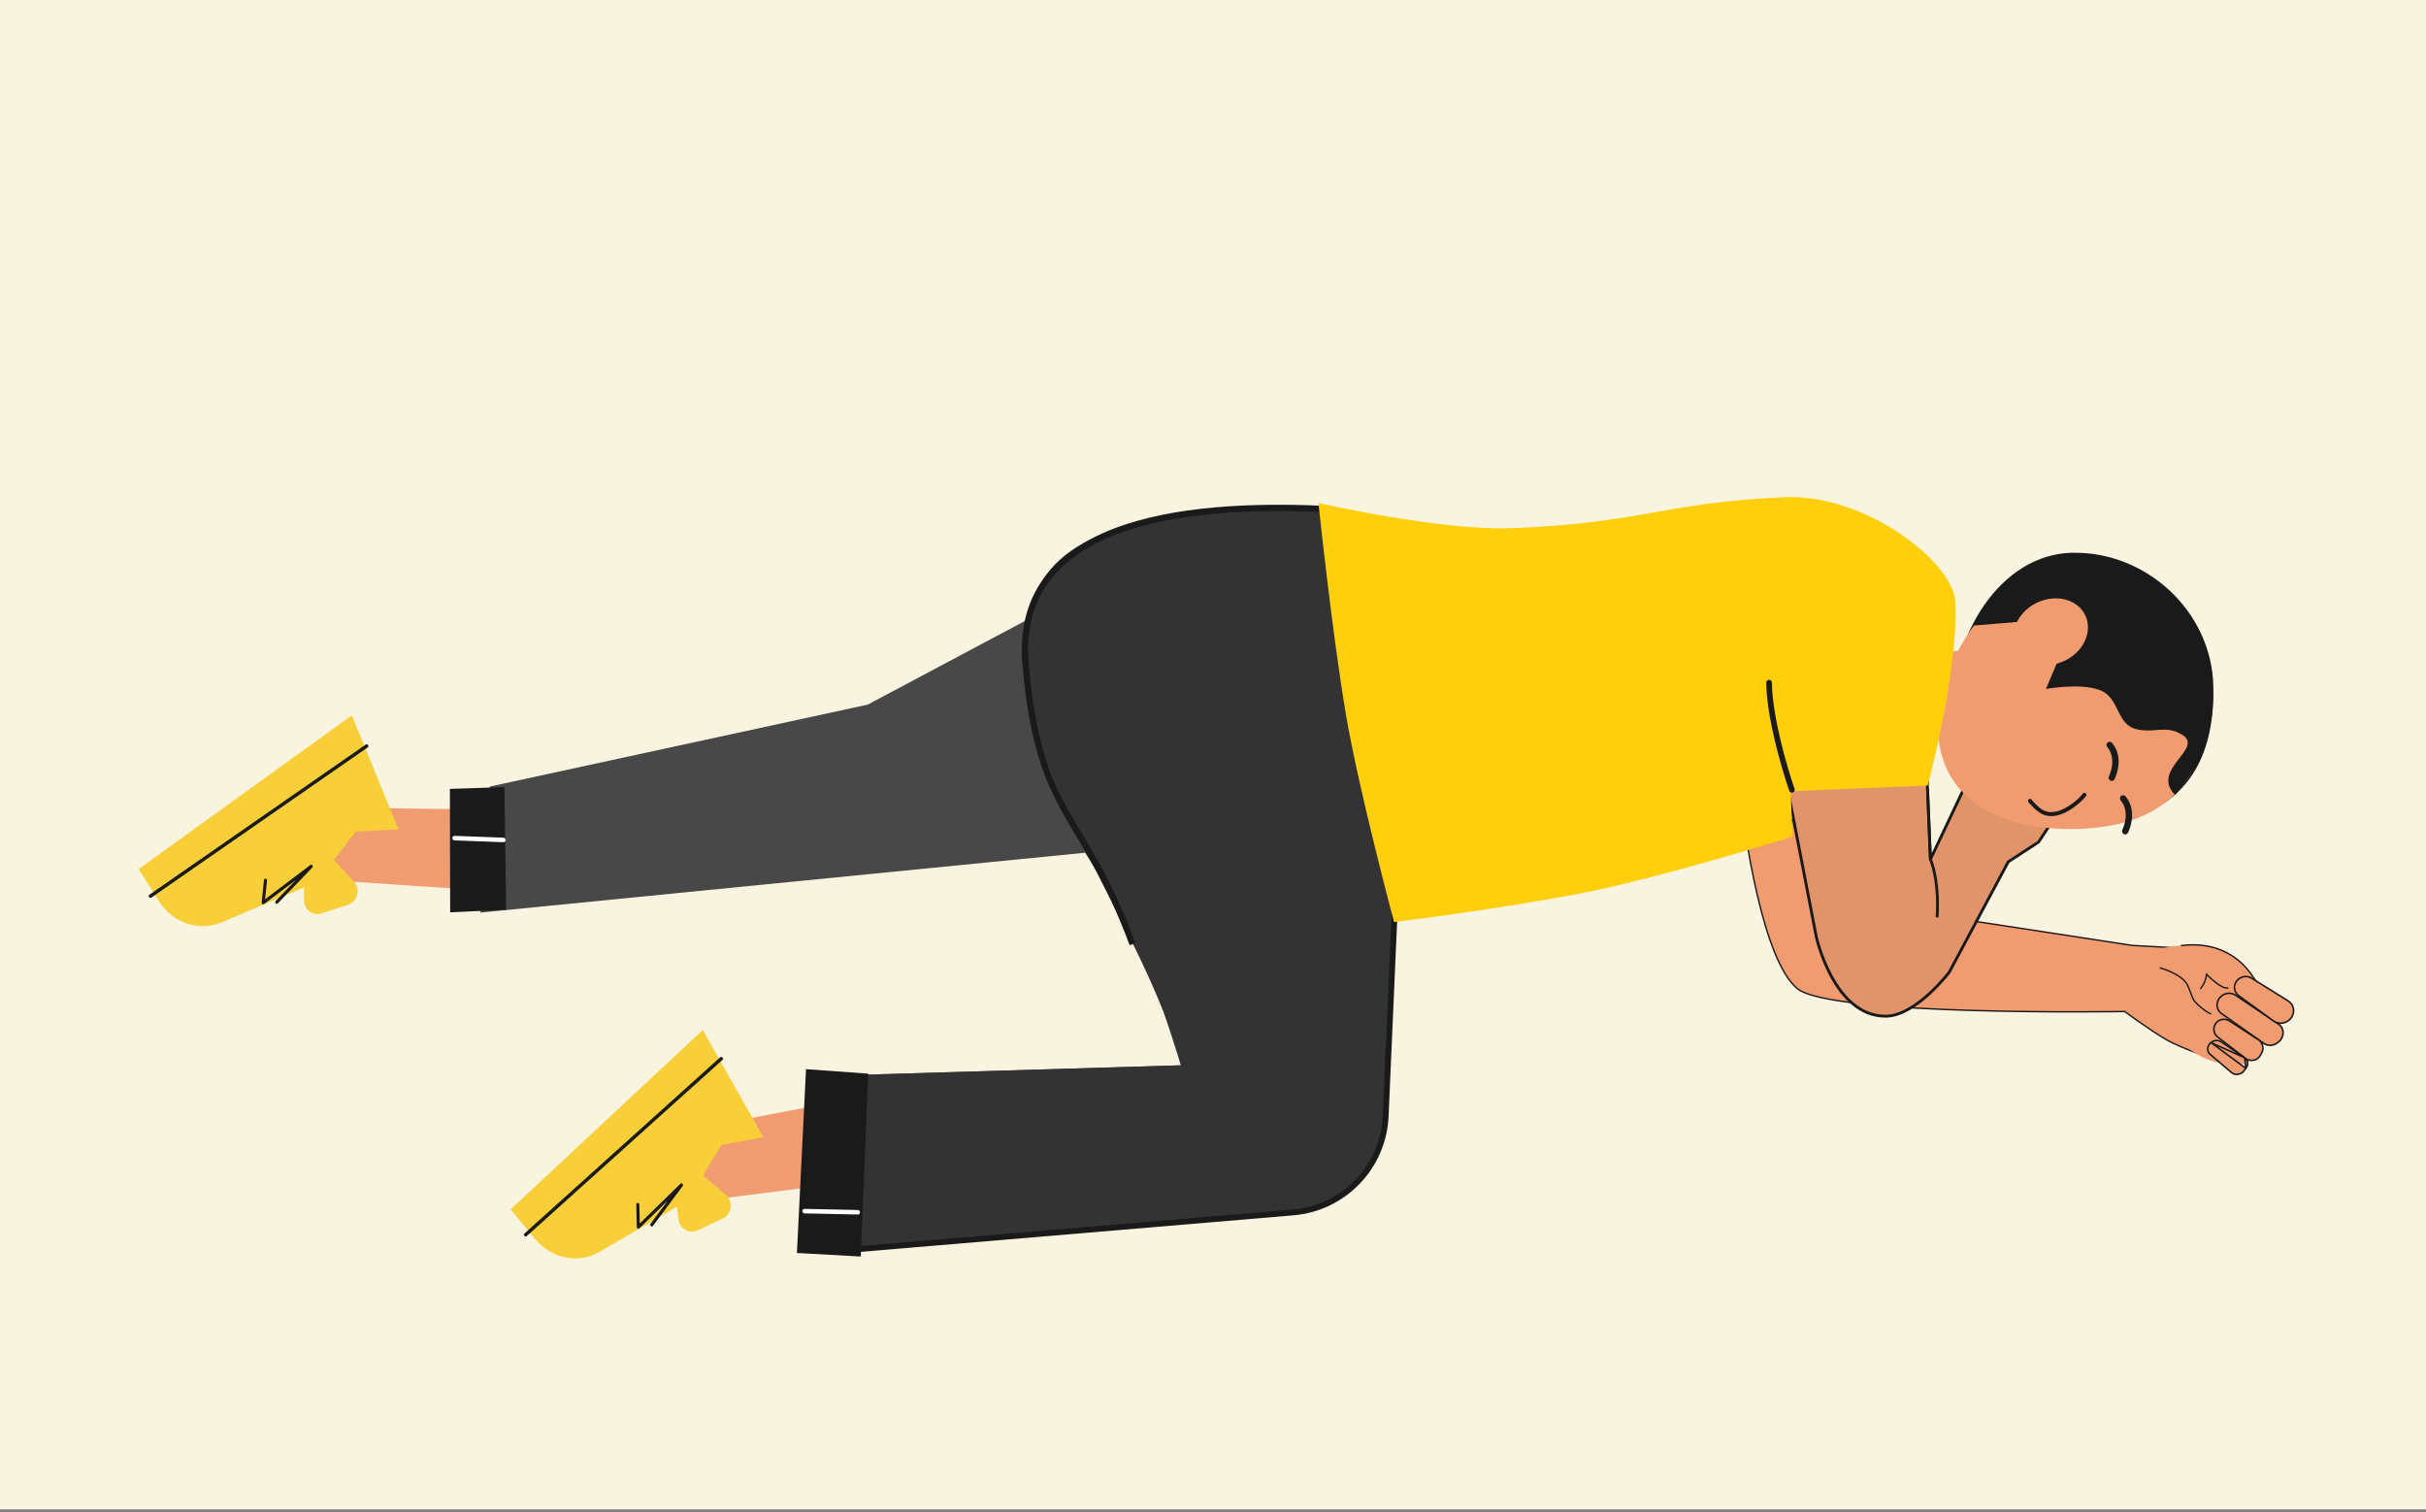 <svg width="385" height="240" viewBox="0 0 385 240" fill="none" xmlns="http://www.w3.org/2000/svg">
<rect x="0" y="0" width="385" height="240" fill="#808080" stroke="none"/>
<rect width="385" height="239.51" fill="#F9F4E0"/>
<path d="M275.708 122.298L299.901 144.195C304.177 144.743 338.329 150.02 338.329 150.02L346.65 150.48C346.65 150.48 357.245 161.476 352.099 168.303C352.099 168.303 346.472 166.516 343.886 165.034C341.15 163.466 337.19 160.511 337.19 160.511C337.19 160.511 290.565 161.295 285.222 156.875C279.879 152.455 276.802 133.172 275.708 122.298Z" fill="#F09C70" stroke="#1A1A1A" stroke-width="0.225"/>
<path d="M83.766 128.561L51.331 128.128L52.572 139.682L82.123 141.683L83.766 128.561Z" fill="#F09C70"/>
<path d="M136.809 174.051L109.514 179.26L112.672 190.396L137.834 187.229L136.809 174.051Z" fill="#F09C70"/>
<path d="M63.243 131.593L55.838 113.515L22.003 137.906L25.219 142.999C27.417 146.481 31.579 147.885 35.185 146.359L50.221 139.984L56.474 131.969L63.246 131.598L63.243 131.593Z" fill="#F8CE39"/>
<path d="M52.54 135.984L56.165 139.882C57.271 141.072 56.773 143.069 55.25 143.565L51.014 144.951C49.647 145.396 48.264 144.356 48.248 142.87L48.176 136.044L52.543 135.988L52.54 135.984Z" fill="#F8CE39"/>
<path d="M23.701 141.987L58.051 118.146C58.163 118.069 58.319 118.107 58.405 118.234C58.491 118.36 58.471 118.521 58.359 118.598L24.008 142.439C23.896 142.516 23.74 142.478 23.654 142.351C23.568 142.225 23.588 142.064 23.701 141.987Z" fill="#1A1A1A"/>
<path d="M41.993 139.471C42.039 139.438 42.097 139.421 42.162 139.432C42.293 139.458 42.389 139.586 42.374 139.729L42.065 142.704L49.253 137.263C49.356 137.195 49.493 137.211 49.578 137.314C49.663 137.417 49.661 137.57 49.572 137.659L44.091 143.351C44 143.447 43.849 143.442 43.75 143.336C43.654 143.234 43.654 143.07 43.745 142.973L46.951 139.643L41.907 143.461C41.833 143.514 41.729 143.519 41.643 143.467C41.561 143.412 41.51 143.31 41.525 143.211L41.891 139.645C41.898 139.57 41.935 139.513 41.989 139.474L41.993 139.471Z" fill="#1A1A1A"/>
<path d="M121.148 180.458L111.527 163.456L81.03 191.911L84.862 196.559C87.48 199.736 91.786 200.606 95.171 198.638L109.285 190.422L114.48 181.683L121.151 180.462L121.148 180.458Z" fill="#F8CE39"/>
<path d="M111.081 186.161L115.167 189.572C116.414 190.613 116.172 192.656 114.723 193.341L110.695 195.248C109.395 195.863 107.892 195.004 107.69 193.532L106.759 186.77L111.084 186.165L111.081 186.161Z" fill="#F8CE39"/>
<path d="M83.224 195.746L114.301 167.772C114.402 167.681 114.562 167.7 114.663 167.814C114.764 167.929 114.764 168.091 114.663 168.182L83.585 196.155C83.484 196.247 83.325 196.228 83.224 196.113C83.122 195.999 83.122 195.837 83.224 195.746Z" fill="#1A1A1A"/>
<path d="M101.054 190.947C101.096 190.908 101.151 190.885 101.216 190.888C101.35 190.897 101.461 191.011 101.465 191.155L101.532 194.146L107.978 187.843C108.072 187.763 108.21 187.761 108.307 187.853C108.405 187.945 108.422 188.097 108.345 188.197L103.623 194.533C103.546 194.64 103.394 194.654 103.283 194.561C103.175 194.472 103.155 194.309 103.232 194.202L105.994 190.494L101.471 194.917C101.404 194.978 101.301 194.997 101.209 194.956C101.121 194.912 101.058 194.816 101.06 194.716L100.974 191.133C100.973 191.058 101.001 190.996 101.05 190.951L101.054 190.947Z" fill="#1A1A1A"/>
<path d="M195.577 81.019L210.76 80.634L221.944 132.448L219.723 177.105C219.325 185.105 213.081 191.592 205.108 192.289L133.605 198.544L131.789 170.7L187.413 169.045L181.225 149.815L172.213 135.315L76.226 144.815L77.727 124.815L137.703 111.815L195.577 81.019Z" fill="#484848"/>
<path d="M195.58 81.019C202.905 80.341 210.763 80.634 210.763 80.634L221.947 132.448L219.726 177.105C219.328 185.105 213.084 191.592 205.111 192.289L133.607 198.544L131.792 170.7L187.416 169.045C181.987 147.342 160.995 122.819 162.738 101.316C163.956 86.291 174.972 82.924 195.58 81.019Z" fill="#333333"/>
<path d="M137.784 170.374L127.914 169.659L126.467 198.831L136.607 199.394L137.784 170.374Z" fill="#1A1A1A"/>
<path d="M80.052 124.901L71.396 125.186L71.441 144.768L80.325 144.36L80.052 124.901Z" fill="#1A1A1A"/>
<mask id="mask0_1423_17541" style="mask-type:luminance" maskUnits="userSpaceOnUse" x="71" y="124" width="10" height="21">
<path d="M80.373 124.93L71.376 125.299L71.114 144.737L80.351 144.244L80.373 124.93Z" fill="white"/>
</mask>
<g mask="url(#mask0_1423_17541)">
<g style="mix-blend-mode:overlay" opacity="0.4">
<path fill-rule="evenodd" clip-rule="evenodd" d="M79.104 130.231C79.059 130.242 78.916 130.095 78.833 130.04C78.9 130.044 79.01 130.132 79.104 130.231Z" fill="#1A1A1A"/>
<path fill-rule="evenodd" clip-rule="evenodd" d="M79.736 126.515C79.68 126.55 79.338 126.246 79.277 126.185C79.355 126.214 79.592 126.456 79.736 126.515Z" fill="#1A1A1A"/>
<path fill-rule="evenodd" clip-rule="evenodd" d="M76.436 128.035C76.381 128.035 76.305 128.001 76.179 127.898C76.229 127.89 76.343 127.981 76.436 128.035Z" fill="#1A1A1A"/>
<path fill-rule="evenodd" clip-rule="evenodd" d="M74.177 126.165C74.082 126.167 73.861 125.916 73.689 125.796C73.706 125.76 73.889 125.966 73.873 125.88C73.927 125.99 74.011 126.019 74.171 126.165L74.177 126.165Z" fill="#1A1A1A"/>
<path fill-rule="evenodd" clip-rule="evenodd" d="M80.104 126.761C80.104 126.761 80.06 126.738 80.066 126.733C80.011 126.711 79.967 126.71 79.857 126.613C79.907 126.605 80.05 126.678 80.104 126.761Z" fill="#1A1A1A"/>
</g>
</g>
<path d="M179.738 149.817C171.74 128.317 164.965 129.896 162.761 105.606C160.557 81.317 191.238 79.817 211.236 80.817" stroke="#1A1A1A"/>
<path d="M72.137 132.998L79.876 133.287" stroke="#FFFEFA" stroke-width="0.719" stroke-linecap="round"/>
<path d="M127.688 192.189L136.13 192.366" stroke="#FFFEFA" stroke-width="0.719" stroke-linecap="round"/>
<path d="M136.742 198.18L205.242 192.391C213.268 191.713 219.549 185.171 219.903 177.121L221.794 134.07" stroke="#1A1A1A" stroke-width="0.924" stroke-linecap="round"/>
<path d="M305.785 122.63L282.82 120.653L288.235 148.628C288.235 148.628 291.002 161.335 299.3 161.252C304.06 161.204 309.333 154.291 309.333 154.291L318.706 136.755L323.513 133.622L328.582 125.967L318.103 122.117L312.336 123.71L306.351 136.368L305.785 122.63Z" fill="#F09C70" stroke="#1A1A1A" stroke-width="0.45"/>
<path opacity="0.07" d="M305.785 122.63L282.82 120.653L288.235 148.628C288.235 148.628 291.002 161.335 299.3 161.252C304.06 161.204 309.333 154.291 309.333 154.291L318.706 136.755L323.513 133.622L328.582 125.967L318.103 122.117L312.336 123.71L306.351 136.368L305.785 122.63Z" fill="#1A1A1A" stroke="#1A1A1A" stroke-width="0.45"/>
<path d="M305.891 125.107L306.354 136.368C306.849 137.475 307.751 140.867 307.407 145.574" stroke="#1A1A1A" stroke-width="0.45"/>
<path d="M320.082 112.858L318.676 102.212L301.914 104.451L303.319 115.096L320.082 112.858Z" fill="#F09C70"/>
<path d="M328.932 87.721C340.567 87.489 351.019 96.99 351.255 108.952C351.49 120.913 346.467 130.722 329.785 131.054C318.149 131.286 310.044 125.014 309.809 113.052C309.573 101.09 317.295 87.939 328.931 87.708L328.932 87.721Z" fill="#1A1A1A"/>
<path d="M328.469 90.145C339.845 89.918 350.042 98.994 350.267 110.42C350.492 121.847 345.577 131.223 329.284 131.548C317.907 131.774 307.797 127.121 307.572 115.694C307.347 104.267 317.092 90.358 328.468 90.132L328.469 90.145Z" fill="#F09C70"/>
<path d="M345.189 126.157C348.552 122.293 351.291 116.474 351.176 110.63C350.949 99.086 340.086 89.587 328.606 89.816C322.574 89.936 316.993 93.884 313.09 99.272C318.726 98.847 329.556 97.862 329.556 97.862L324.679 109.326C324.679 109.326 330.005 108.359 333.103 109.458C336.566 110.686 335.681 115.095 339.291 115.771C342.21 116.317 343.668 115.05 346.235 116.55C350.001 118.752 341.147 122.075 345.189 126.157Z" fill="#1A1A1A"/>
<path d="M329.247 103.817C331.747 101.666 332.068 98.317 329.979 96.337C327.89 94.37 324.171 94.508 321.671 96.672C319.171 98.823 318.85 102.172 320.939 104.152C323.028 106.119 326.747 105.981 329.247 103.817Z" fill="#F09C70"/>
<path d="M334.288 118.211C334.291 118.089 334.345 117.958 334.439 117.859C334.636 117.662 334.95 117.66 335.147 117.858C335.236 117.942 337.203 119.976 335.588 123.628C335.47 123.878 335.173 124.002 334.924 123.884C334.674 123.776 334.551 123.468 334.669 123.217C335.993 120.227 334.499 118.643 334.44 118.57C334.342 118.466 334.295 118.333 334.298 118.201L334.288 118.211Z" fill="#1A1A1A"/>
<path d="M336.425 126.694C336.428 126.572 336.482 126.442 336.576 126.343C336.773 126.145 337.087 126.143 337.284 126.342C337.372 126.425 339.34 128.459 337.725 132.111C337.607 132.362 337.31 132.486 337.06 132.367C336.811 132.259 336.687 131.951 336.805 131.7C338.13 128.71 336.635 127.126 336.577 127.054C336.478 126.949 336.431 126.816 336.435 126.684L336.425 126.694Z" fill="#1A1A1A"/>
<path d="M330.794 126.125C330.2 126.989 326.904 130.022 324.378 128.974C323.32 128.536 322.144 127.082 322.144 127.082" stroke="#1A1A1A" stroke-width="0.633" stroke-linecap="round"/>
<path d="M305.906 124.655L284.177 125.56L284.474 132.767C284.474 132.767 263.153 139.405 250.967 141.741C237.08 144.403 221.234 146.316 221.234 146.316C221.234 146.316 215.674 125.556 213.625 113.551C211.402 100.519 209.237 79.816 209.237 79.816C209.237 79.816 228.569 84.22 239.737 83.816C260.434 83.068 264.116 79.697 283.377 78.895C295.857 78.375 310.045 89.064 310.314 95.595C310.779 106.892 305.906 124.655 305.906 124.655Z" fill="#FFCF0C"/>
<path d="M284.37 125.327C283.182 121.917 280.797 113.744 280.753 108.332" stroke="#1A1A1A" stroke-width="0.899" stroke-linecap="round"/>
<path d="M341.05 150.941C341.05 150.941 337.394 160.117 339.228 161.168C344.456 162.755 346.466 166.935 350.97 168.35C353.83 169.248 356.597 168.792 356.597 168.792L361.502 162.723C361.502 162.723 361.036 157.705 358.76 156.069C356.684 154.576 356.344 152.108 352.015 150.485C350.031 149.741 348.064 149.948 345.949 150.06C344.008 150.163 341.05 150.941 341.05 150.941Z" fill="#F09C70"/>
<path d="M346.194 150.049C351.312 149.385 356.332 151.432 358.837 157.42" stroke="#1A1A1A" stroke-width="0.225" stroke-linecap="round"/>
<path d="M352.281 158.311C351.599 159.114 351.727 160.262 352.539 160.837L352.539 160.836L359.234 165.557L359.235 165.557C359.909 166.035 360.868 165.969 361.53 165.397L361.673 165.271L361.673 165.271L361.674 165.27C362.579 164.485 362.525 163.136 361.593 162.509C361.593 162.509 361.593 162.509 361.593 162.509L354.753 157.915L354.753 157.915C353.991 157.402 352.908 157.566 352.281 158.31L352.281 158.311Z" fill="#F09C70" stroke="#1A1A1A" stroke-width="0.253"/>
<path d="M351.737 162.273L351.736 162.274C351.122 162.953 351.223 164.011 351.959 164.574L351.959 164.574L356.335 167.938C356.335 167.938 356.335 167.938 356.335 167.938C357.129 168.548 358.291 168.299 358.745 167.421L358.745 167.42L358.947 167.034C359.32 166.319 359.082 165.434 358.394 164.987L358.394 164.987L353.817 162.01C353.817 162.01 353.817 162.01 353.817 162.01C353.147 161.577 352.262 161.688 351.737 162.273Z" fill="#F09C70" stroke="#1A1A1A" stroke-width="0.253"/>
<path d="M350.875 165.44L350.875 165.44C351.362 165.047 352.034 165.009 352.495 165.323L352.495 165.323L356.222 167.851L350.875 165.44ZM350.875 165.44C350.231 165.957 350.188 166.827 350.731 167.293C350.731 167.293 350.731 167.293 350.731 167.293L354.153 170.213L354.153 170.214C354.699 170.682 355.619 170.562 356.112 169.928L356.416 169.536L356.416 169.536M350.875 165.44L356.416 169.536M356.416 169.536L356.417 169.535M356.416 169.536L356.417 169.535M356.417 169.535C356.862 168.967 356.763 168.219 356.222 167.851L356.417 169.535Z" fill="#F09C70" stroke="#1A1A1A" stroke-width="0.253"/>
<path d="M357.292 155.205L357.196 155.146C356.47 154.764 355.534 154.958 354.991 155.622C354.384 156.374 354.508 157.435 355.259 157.981L355.259 157.981L360.795 162.004L360.795 162.004C361.68 162.651 362.983 162.418 363.632 161.49C364.263 160.585 364.031 159.393 363.124 158.829L363.124 158.829L357.292 155.205Z" fill="#F09C70" stroke="#1A1A1A" stroke-width="0.253"/>
<path d="M342.746 153.578C342.746 153.578 345.695 154.358 346.88 155.888C347.532 156.73 347.777 158.385 348.353 158.985C349.799 160.489 350.9 160.909 350.9 160.909M349.166 156.92C349.166 156.92 349.99 156.166 350.179 154.621C350.179 154.621 352.74 157.222 353.631 156.734" stroke="#1A1A1A" stroke-width="0.225"/>
</svg>
